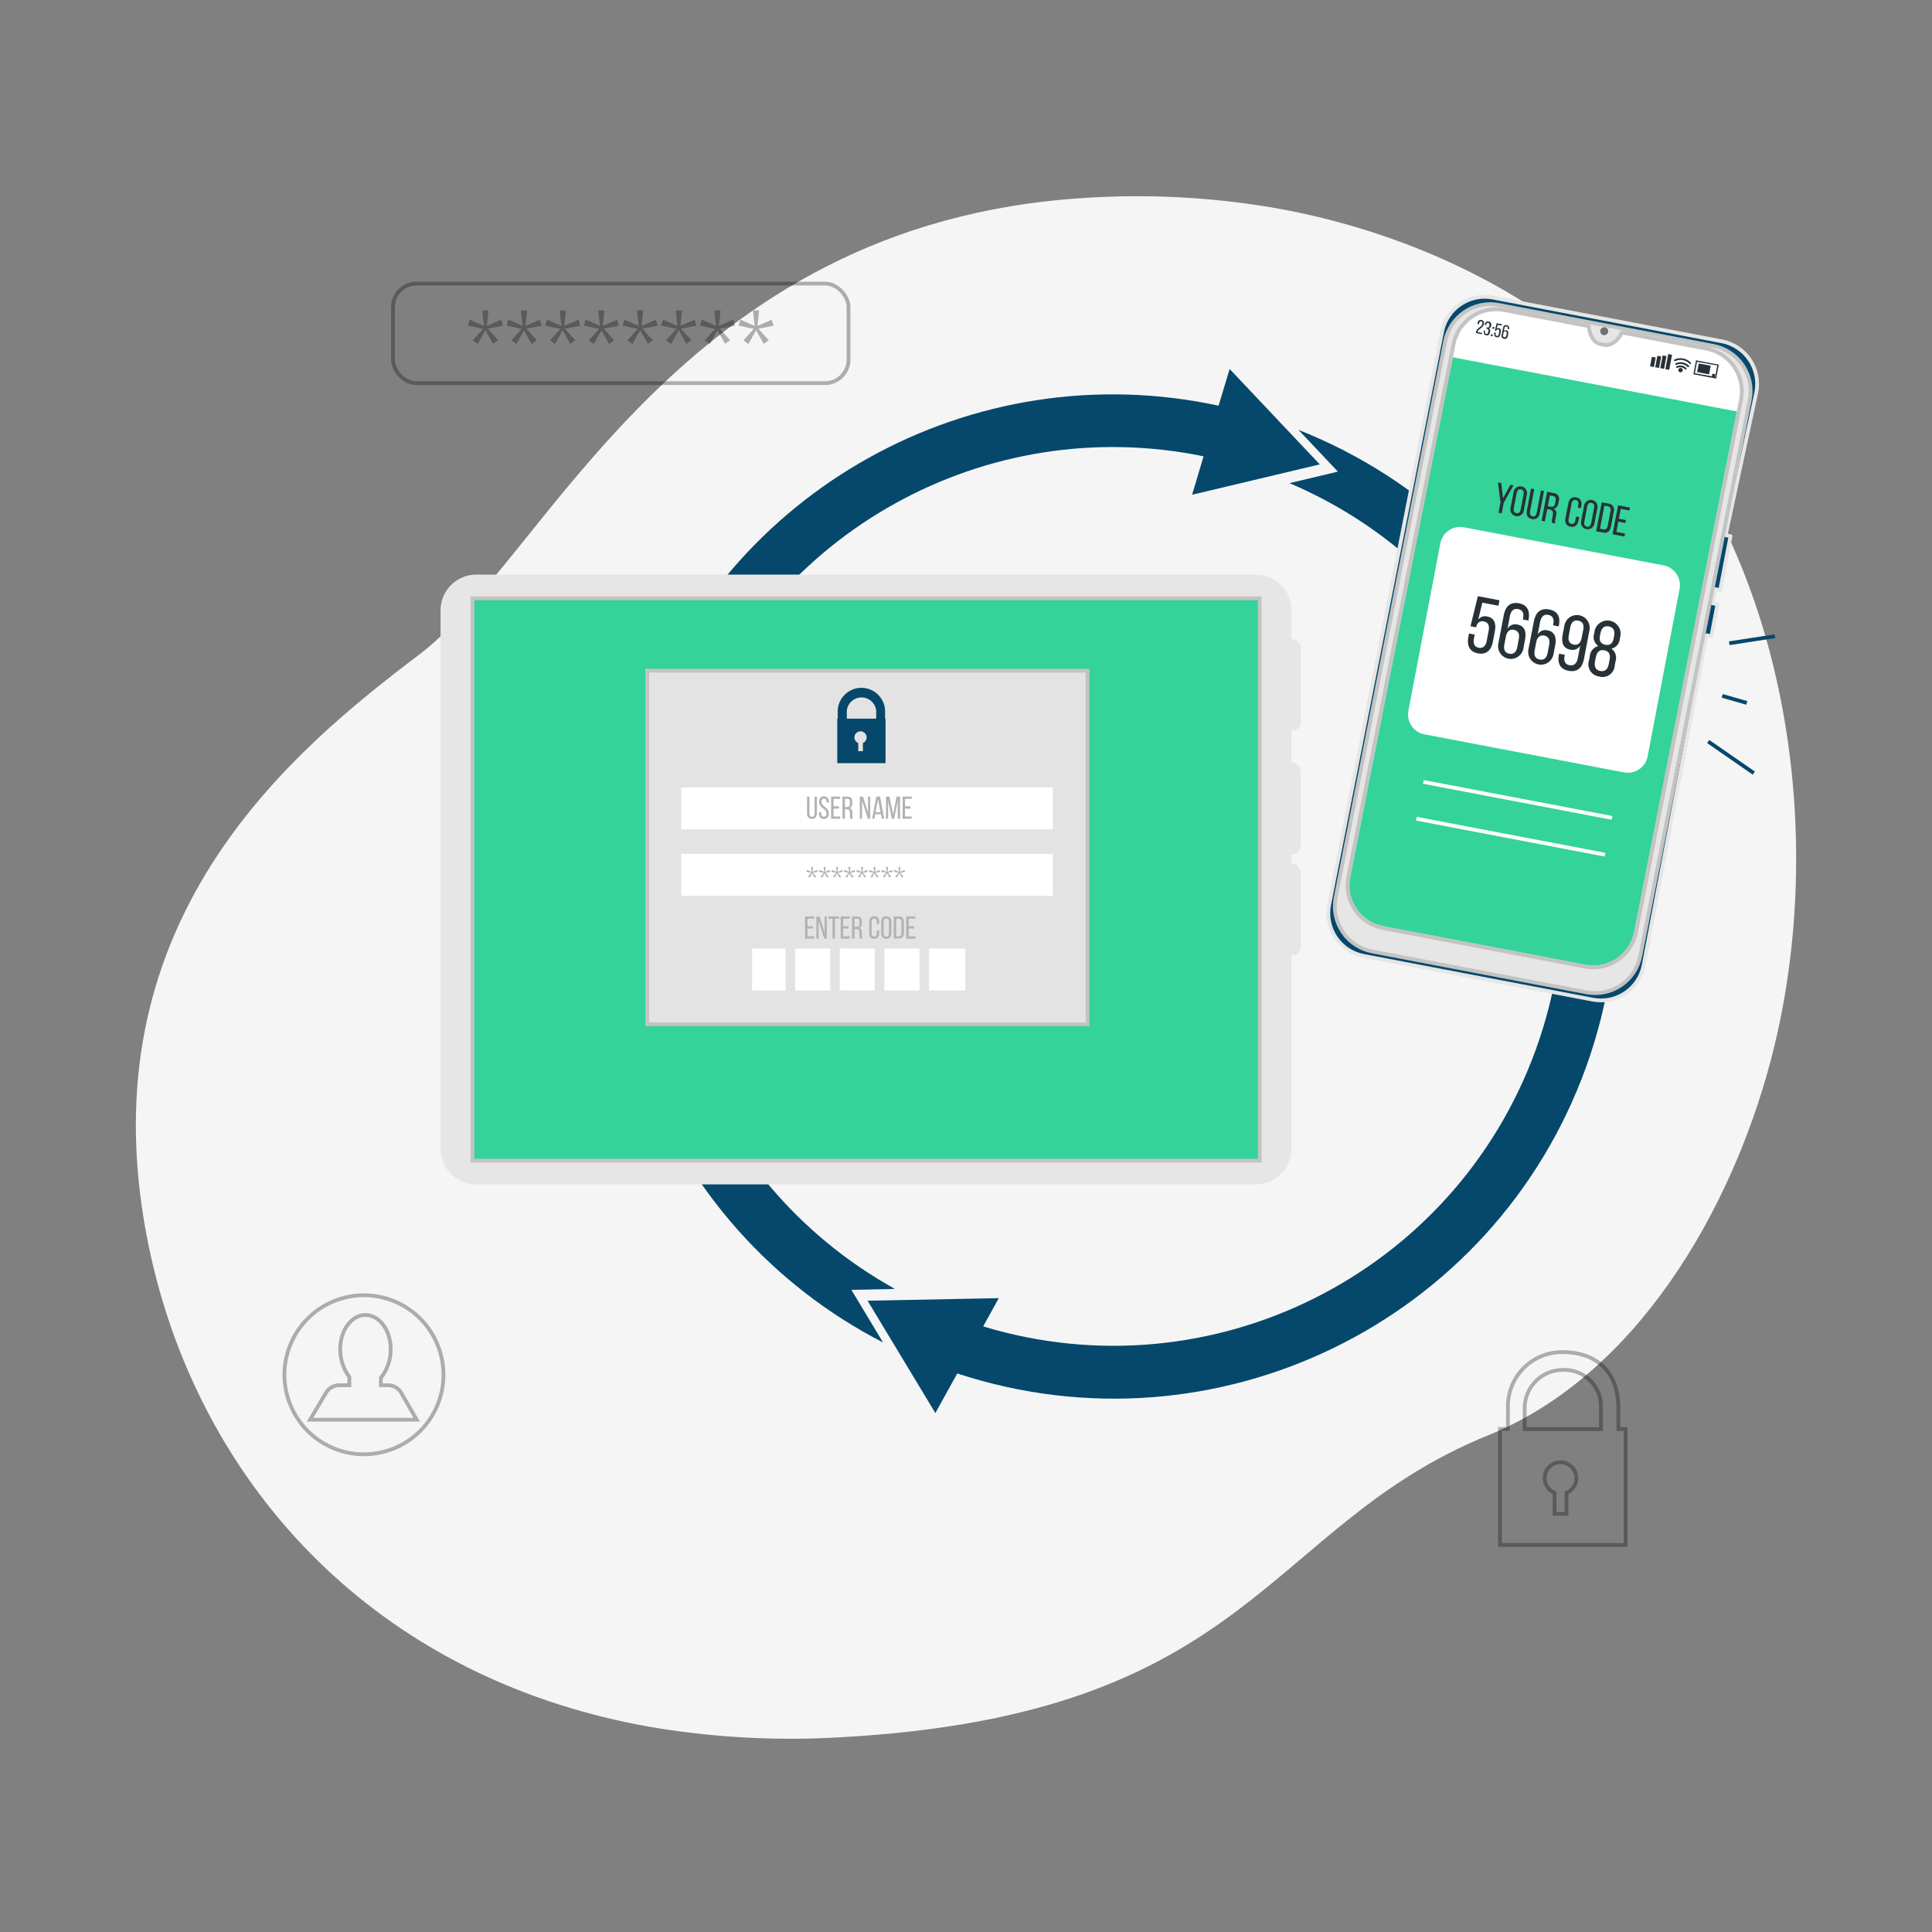<?xml version="1.0" encoding="UTF-8"?>
<svg width="512px" height="512px" viewBox="0 0 512 512" version="1.1" xmlns="http://www.w3.org/2000/svg" xmlns:xlink="http://www.w3.org/1999/xlink">
    <rect x="0" y="0" width="512" height="512" fill="#808080" stroke="none"/>
    <title>dvoufaktor</title>
    <g id="dvoufaktor" stroke="none" stroke-width="1" fill="none" fill-rule="evenodd">
        <g transform="translate(36, 52)">
            <g id="freepik--background-simple--inject-34" transform="translate(0, 0)" fill="#F5F5F5" fill-rule="nonzero">
                <path d="M433.07,229.768 C422.604,268.823 397.745,312.394 358.415,328.353 C298.993,352.478 296.409,402.481 186.417,408.411 C170.362,409.346 154.253,408.535 138.374,405.993 C130.609,404.726 122.933,402.964 115.394,400.715 C48.905,380.889 10.053,327.039 1.564,267.637 C-9.608,189.468 41.593,146.799 75.093,121.479 C108.593,96.159 143.387,7.124 251.462,0.45 C267.965,-0.619 284.536,0.218 300.846,2.947 C338.053,9.282 376.962,27.425 401.418,57.131 C403.253,59.363 405.022,61.648 406.725,63.985 C440.041,109.839 447.346,176.516 433.07,229.768 Z" id="Path_3833"></path>
            </g>
            <g id="freepik--Graphics--inject-34" opacity="0.3" transform="translate(32.922, 23.151)">
                <path d="M359.96,303.548 L359.96,297.997 C359.96,287.051 352.676,283.171 345.274,283.171 C341.344,283.101 337.558,284.649 334.803,287.453 C332.048,290.256 330.566,294.069 330.704,297.997 L330.704,303.548 L328.586,303.548 L328.586,334.271 L361.879,334.271 L361.879,303.548 L359.96,303.548 Z M346.214,320.458 L346.214,326.028 L343.061,326.028 L343.061,320.458 C341.198,319.703 340.131,317.735 340.515,315.762 C340.899,313.789 342.628,312.365 344.637,312.365 C346.647,312.365 348.375,313.789 348.76,315.762 C349.144,317.735 348.077,319.703 346.214,320.458 L346.214,320.458 Z M355.349,303.578 L335.131,303.578 L335.131,298.026 C335.12,292.439 339.638,287.9 345.225,287.883 C347.944,287.761 350.589,288.787 352.514,290.711 C354.44,292.634 355.468,295.278 355.349,297.997 L355.349,303.578 Z" id="Path_3835" stroke="#000000"></path>
                <rect id="Rectangle_1514" stroke="#000000" x="35.222" y="0" width="120.722" height="26.386" rx="6.229"></rect>
                <g id="Group_1969" transform="translate(55.061, 7.106)" fill="#000000" fill-rule="nonzero">
                    <polygon id="Path_3836" points="5.265 4.859 8.019 7.894 6.697 8.872 4.64 5.259 2.614 8.921 1.292 7.942 4.024 4.907 0 4.026 0.489 2.44 4.278 4.105 3.808 0.002 5.473 0.002 5.032 4.105 8.821 2.47 9.311 4.056"></polygon>
                    <polygon id="Path_3837" points="15.516 4.859 18.27 7.894 16.908 8.921 14.862 5.308 12.864 8.921 11.543 7.942 14.264 4.907 10.24 4.026 10.74 2.44 14.529 4.105 14.059 0.002 15.724 0.002 15.283 4.105 19.072 2.47 19.561 4.056"></polygon>
                    <polygon id="Path_3838" points="25.718 4.859 28.472 7.894 27.15 8.872 25.104 5.259 23.115 8.919 21.804 7.94 24.526 4.905 20.502 4.024 21.002 2.438 24.791 4.102 24.321 0 25.985 0 25.545 4.102 29.334 2.467 29.823 4.054"></polygon>
                    <polygon id="Path_3839" points="36.01 4.859 38.763 7.894 37.471 8.921 35.414 5.308 33.368 8.921 32.047 7.942 34.768 4.907 30.744 4.026 31.234 2.44 35.023 4.105 34.533 0.002 36.187 0.002 35.747 4.105 39.536 2.47 40.036 4.056"></polygon>
                    <polygon id="Path_3840" points="46.288 4.859 49.041 7.894 47.72 8.872 45.663 5.259 43.626 8.921 42.294 7.942 45.026 4.907 41.002 4.026 41.491 2.44 45.28 4.105 44.805 0.002 46.47 0.002 46.03 4.105 49.819 2.47 50.312 4.047"></polygon>
                    <polygon id="Path_3841" points="56.511 4.859 59.265 7.894 57.933 8.872 55.887 5.259 53.86 8.919 52.538 7.94 55.26 4.905 51.236 4.024 51.735 2.438 55.524 4.102 55.101 0 56.766 0 56.325 4.102 60.114 2.467 60.603 4.054"></polygon>
                    <polygon id="Path_3842" points="66.752 4.859 69.505 7.894 68.183 8.872 66.137 5.259 64.111 8.921 62.789 7.942 65.511 4.907 61.486 4.026 61.986 2.44 65.775 4.105 65.305 0.002 66.97 0.002 66.529 4.105 70.318 2.47 70.808 4.056"></polygon>
                    <polygon id="Path_3843" points="77.003 4.859 79.756 7.894 78.434 8.872 76.378 5.259 74.362 8.921 73.04 7.942 75.761 4.907 71.735 4.026 72.224 2.44 76.014 4.105 75.548 0.002 77.202 0.002 76.761 4.105 80.54 2.47 81.039 4.056"></polygon>
                </g>
                <path d="M37.596,294.337 C36.983,292.994 35.698,292.082 34.228,291.948 L32.011,291.948 L32.011,289.989 C33.726,287.826 34.649,285.141 34.624,282.381 C34.624,277.387 31.619,273.335 27.908,273.335 C24.198,273.335 21.241,277.389 21.241,282.381 C21.221,285.043 22.07,287.638 23.66,289.773 L23.66,291.946 L20.716,291.946 C19.229,292.063 17.917,292.962 17.27,294.305 L13.246,301.083 L41.512,301.083 L37.596,294.337 Z" id="Path_3844" stroke="#000000"></path>
                <circle id="Ellipse_80" stroke="#000000" transform="translate(27.529, 289.18) rotate(-67.5) translate(-27.529, -289.18)" cx="27.529" cy="289.18" r="21.069"></circle>
            </g>
            <g id="freepik--Arrows--inject-34" transform="translate(125.905, 45.787)" fill="#05486B" fill-rule="nonzero">
                <g id="Group_1970">
                    <path d="M75.258,243.792 C23.863,215.256 0.996,153.474 21.429,98.354 C41.862,43.234 99.475,11.285 157.051,23.145 L154.016,33.328 L187.853,25.28 L163.964,0 L161.027,9.721 C95.82,-4.319 30.298,32.108 7.809,94.904 C-14.68,157.7 12.82,227.441 72.115,257.989 L63.724,244.038 L75.258,243.792 Z" id="Path_3845"></path>
                    <path d="M182.206,16.143 L192.652,27.199 L179.826,30.251 C238.012,55.035 266.666,120.989 245.073,180.433 C223.48,239.878 159.177,272.066 98.649,253.727 L102.781,246.238 L68.012,246.914 L85.979,276.688 L91.776,266.191 C160.112,288.655 233.925,252.719 258.391,185.074 C282.856,117.428 249.108,42.589 182.213,16.143 L182.206,16.143 Z" id="Path_3846"></path>
                </g>
            </g>
            <g id="freepik--device-2--inject-34" transform="translate(316.02, 26.652)">
                <path d="M100.219,13.737 L77.798,9.458 L77.798,9.537 C76.682,11.799 74.86,13.053 73.166,12.729 L72.187,12.542 C70.493,12.229 69.25,10.378 69.055,7.861 L69.055,7.783 L46.634,3.505 C43.636,2.929 40.532,3.569 38.006,5.285 C35.481,7.001 33.742,9.651 33.173,12.65 L4.074,160.208 C3.393,163.793 5.747,167.251 9.331,167.933 L72.59,180.005 C74.31,180.334 76.091,179.966 77.54,178.982 C78.989,177.997 79.987,176.477 80.314,174.757 L109.394,27.218 C109.972,24.212 109.33,21.1 107.608,18.569 C105.886,16.039 103.227,14.299 100.219,13.735 L100.219,13.737 Z" id="Path_3847" fill="#34D399" fill-rule="nonzero"></path>
                <path d="M108.767,30.483 L109.402,27.194 C109.975,24.192 109.329,21.085 107.608,18.56 C105.886,16.034 103.231,14.297 100.227,13.732 L77.806,9.454 L77.806,9.533 C76.69,11.795 74.869,13.048 73.174,12.724 L72.196,12.538 C70.502,12.224 69.258,10.373 69.063,7.857 L69.063,7.779 L46.643,3.501 C43.644,2.924 40.54,3.565 38.015,5.281 C35.489,6.996 33.75,9.646 33.181,12.646 L32.546,15.946 L108.767,30.483 Z" id="Path_3848" fill="#FFFFFF" fill-rule="nonzero"></path>
                <path d="M103.851,77.733 L106.583,63.439 L105.291,63.193 L113.439,25.254 C114.621,19.011 110.526,12.988 104.285,11.792 L43.589,0.205 C37.344,-0.983 31.318,3.114 30.127,9.359 L0.207,161.206 C-0.37,164.204 0.271,167.309 1.987,169.834 C3.702,172.359 6.352,174.099 9.352,174.668 L70.055,186.259 C73.061,186.848 76.178,186.213 78.716,184.497 C81.254,182.781 83.003,180.123 83.576,177.114 L100.221,89.702 L101.513,89.956 L103.129,81.484 L101.837,81.238 L102.551,77.487 L103.851,77.733 Z M81.538,168.358 C80.338,174.601 74.31,178.693 68.066,177.504 L14.441,167.272 C8.2,166.077 4.107,160.052 5.296,153.81 L33.168,12.644 C33.737,9.644 35.476,6.994 38.002,5.278 C40.527,3.563 43.632,2.922 46.63,3.498 L69.051,7.777 L69.051,7.855 C69.263,10.371 70.491,12.222 72.183,12.536 L73.162,12.722 C74.856,13.046 76.678,11.744 77.794,9.53 L77.794,9.452 L100.225,13.73 C103.233,14.295 105.892,16.035 107.614,18.565 C109.336,21.096 109.979,24.208 109.4,27.213 L81.538,168.358 Z" id="Path_3849" stroke="#E6E6E6" fill="#05486B" fill-rule="nonzero" stroke-linecap="round" stroke-linejoin="round"></path>
                <path d="M102.01,13.008 L45.224,2.168 C38.608,0.909 32.224,5.248 30.959,11.862 L1.943,159.226 C1.335,162.403 2.016,165.691 3.834,168.367 C5.652,171.043 8.459,172.886 11.637,173.49 L68.424,184.319 C71.601,184.927 74.89,184.247 77.565,182.429 C80.241,180.61 82.084,177.803 82.688,174.625 L111.704,27.262 C112.309,24.086 111.627,20.8 109.81,18.127 C107.992,15.454 105.186,13.613 102.01,13.008 L102.01,13.008 Z M81.538,168.36 C80.338,174.603 74.31,178.695 68.066,177.506 L14.435,167.272 C8.194,166.077 4.101,160.052 5.29,153.81 L33.154,12.646 C33.723,9.646 35.462,6.996 37.987,5.281 C40.513,3.565 43.617,2.924 46.615,3.501 L69.036,7.779 L69.036,7.857 C69.248,10.373 70.476,12.224 72.168,12.538 L73.147,12.724 C74.841,13.048 76.663,11.746 77.779,9.533 L77.779,9.454 L100.212,13.732 C103.22,14.297 105.88,16.037 107.602,18.567 C109.323,21.098 109.966,24.21 109.387,27.215 L81.538,168.36 Z" id="Path_3850" stroke="#C3C3C3" fill="#E6E6E6" fill-rule="nonzero" stroke-linecap="round" stroke-linejoin="round"></path>
                <path d="M74.157,9.317 C74.248,8.821 73.976,8.331 73.509,8.143 C73.041,7.956 72.506,8.124 72.23,8.545 C71.954,8.967 72.012,9.524 72.37,9.879 C72.727,10.233 73.285,10.287 73.704,10.007 C73.941,9.846 74.104,9.598 74.157,9.317 L74.157,9.317 Z" id="Path_3851" fill="#707070" fill-rule="nonzero"></path>
                <path d="M41.21,7.241 C40.998,8.319 39.728,8.474 39.565,9.287 L39.565,9.346 L40.729,9.571 L40.662,9.933 L39.094,9.59 L39.154,9.287 C39.365,8.141 40.621,8.141 40.808,7.143 C40.876,6.781 40.808,6.557 40.505,6.508 C40.202,6.459 40.045,6.635 39.986,6.949 L39.927,7.262 L39.554,7.194 L39.554,6.9 C39.662,6.362 39.978,6.053 40.532,6.146 C40.787,6.164 41.018,6.303 41.152,6.521 C41.286,6.738 41.307,7.007 41.208,7.243 L41.21,7.241 Z" id="Path_3852" fill="#263238" fill-rule="nonzero"></path>
                <path d="M43.157,7.631 L43.157,7.72 C43.125,8.038 42.891,8.299 42.578,8.366 C42.849,8.543 42.969,8.878 42.873,9.187 L42.824,9.461 C42.716,10.009 42.401,10.308 41.846,10.215 C41.291,10.121 41.111,9.706 41.21,9.156 L41.21,8.91 L41.583,8.978 L41.524,9.251 C41.464,9.575 41.524,9.789 41.848,9.838 C42.172,9.886 42.299,9.73 42.367,9.367 L42.426,9.094 C42.485,8.751 42.426,8.556 42.074,8.486 L41.863,8.486 L41.93,8.135 L42.165,8.135 C42.29,8.157 42.418,8.125 42.518,8.047 C42.617,7.968 42.678,7.85 42.684,7.724 L42.684,7.556 C42.752,7.194 42.684,6.978 42.371,6.921 C42.057,6.864 41.911,7.038 41.852,7.362 L41.852,7.537 L41.479,7.47 L41.479,7.302 C41.486,7.064 41.601,6.841 41.791,6.697 C41.981,6.553 42.226,6.502 42.458,6.559 C42.707,6.579 42.933,6.714 43.07,6.923 C43.207,7.133 43.239,7.394 43.157,7.631 L43.157,7.631 Z" id="Path_3853" fill="#263238" fill-rule="nonzero"></path>
                <path d="M44.032,8.022 L43.917,8.522 L43.469,8.444 L43.584,7.955 L44.032,8.022 Z M43.594,9.982 L43.479,10.481 L43.032,10.403 L43.146,9.914 L43.594,9.982 Z" id="Path_3854" fill="#263238" fill-rule="nonzero"></path>
                <path d="M44.629,8.503 C44.766,8.33 44.993,8.253 45.207,8.308 C45.666,8.397 45.804,8.768 45.707,9.287 L45.58,9.982 C45.472,10.53 45.156,10.829 44.601,10.725 C44.046,10.621 43.877,10.225 43.966,9.677 L44.014,9.431 L44.387,9.509 L44.338,9.774 C44.271,10.087 44.338,10.312 44.652,10.361 C44.965,10.409 45.112,10.253 45.171,9.937 L45.298,9.242 C45.366,8.929 45.298,8.704 44.984,8.656 C44.88,8.629 44.77,8.647 44.679,8.704 C44.588,8.761 44.525,8.853 44.504,8.959 L44.504,9.037 L44.131,8.969 L44.601,7.01 L46.012,7.275 L45.944,7.626 L44.895,7.432 L44.629,8.503 Z" id="Path_3855" fill="#263238" fill-rule="nonzero"></path>
                <path d="M47.907,8.514 L47.907,8.611 L47.534,8.543 L47.534,8.455 C47.594,8.13 47.534,7.917 47.202,7.868 C46.869,7.819 46.732,7.976 46.664,8.357 L46.507,9.149 C46.642,8.924 46.91,8.816 47.164,8.884 C47.615,8.973 47.761,9.336 47.664,9.863 L47.556,10.401 C47.548,10.639 47.433,10.861 47.243,11.005 C47.053,11.149 46.809,11.201 46.577,11.144 C46.339,11.111 46.129,10.973 46.004,10.767 C45.879,10.562 45.852,10.312 45.931,10.085 L46.283,8.274 C46.391,7.707 46.706,7.404 47.261,7.51 C47.488,7.541 47.69,7.669 47.814,7.861 C47.938,8.053 47.972,8.29 47.907,8.51 L47.907,8.514 Z M46.425,9.592 L46.317,10.121 C46.257,10.445 46.317,10.659 46.641,10.719 C46.965,10.778 47.1,10.611 47.17,10.295 L47.268,9.757 C47.327,9.444 47.268,9.219 46.944,9.17 C46.619,9.122 46.486,9.276 46.429,9.59 L46.425,9.592 Z" id="Path_3856" fill="#263238" fill-rule="nonzero"></path>
                <polygon id="Rectangle_1515" fill="#263238" fill-rule="nonzero" transform="translate(86.02, 17.257) rotate(10.81) translate(-86.02, -17.257)" points="85.506 15.979 86.533 15.979 86.533 18.536 85.506 18.536"></polygon>
                <polygon id="Rectangle_1516" fill="#263238" fill-rule="nonzero" transform="translate(87.422, 17.247) rotate(10.8) translate(-87.422, -17.247)" points="86.909 15.71 87.936 15.71 87.936 18.785 86.909 18.785"></polygon>
                <polygon id="Rectangle_1517" fill="#263238" fill-rule="nonzero" transform="translate(88.793, 17.313) rotate(10.8) translate(-88.793, -17.313)" points="88.279 15.594 89.306 15.594 89.306 19.032 88.279 19.032"></polygon>
                <polygon id="Rectangle_1518" fill="#263238" fill-rule="nonzero" transform="translate(90.207, 17.267) rotate(10.8) translate(-90.207, -17.267)" points="89.694 15.231 90.721 15.231 90.721 19.304 89.694 19.304"></polygon>
                <path d="M102.779,21.673 L96.747,20.527 L97.442,16.835 L103.482,17.99 L102.779,21.673 Z M97.139,20.254 L102.504,21.232 L103.082,18.208 L97.717,17.229 L97.139,20.254 Z" id="Path_3857" fill="#263238" fill-rule="nonzero"></path>
                <polygon id="Rectangle_1519" fill="#263238" fill-rule="nonzero" transform="translate(99.533, 19.118) rotate(10.8) translate(-99.533, -19.118)" points="97.913 17.953 101.154 17.953 101.154 20.282 97.913 20.282"></polygon>
                <polygon id="Rectangle_1520" fill="#263238" fill-rule="nonzero" transform="translate(102.08, 20.867) rotate(10.95) translate(-102.08, -20.867)" points="101.693 20.427 102.467 20.427 102.467 21.306 101.693 21.306"></polygon>
                <path d="M94.678,19.303 C94.637,19.293 94.6,19.272 94.57,19.243 C94.045,18.672 93.213,18.502 92.505,18.82 C92.435,18.867 92.345,18.871 92.27,18.831 C92.196,18.792 92.149,18.714 92.149,18.63 C92.149,18.545 92.196,18.468 92.27,18.428 C93.147,17.994 94.205,18.185 94.875,18.898 C94.919,18.941 94.944,18.999 94.944,19.06 C94.944,19.121 94.919,19.18 94.875,19.222 C94.826,19.278 94.754,19.307 94.68,19.301 L94.678,19.303 Z" id="Path_3858" fill="#263238" fill-rule="nonzero"></path>
                <path d="M95.324,18.627 C95.289,18.636 95.251,18.636 95.216,18.627 C94.464,17.822 93.285,17.582 92.278,18.03 C92.171,18.087 92.037,18.05 91.974,17.946 C91.911,17.841 91.942,17.706 92.043,17.638 C93.232,17.073 94.649,17.334 95.559,18.284 C95.603,18.326 95.628,18.385 95.628,18.446 C95.628,18.507 95.603,18.566 95.559,18.608 C95.492,18.661 95.399,18.669 95.324,18.627 L95.324,18.627 Z" id="Path_3859" fill="#263238" fill-rule="nonzero"></path>
                <path d="M95.862,17.835 C95.82,17.823 95.78,17.803 95.746,17.776 C94.779,16.721 93.238,16.42 91.946,17.032 C91.834,17.092 91.696,17.052 91.632,16.943 C91.6,16.892 91.59,16.829 91.605,16.77 C91.62,16.711 91.658,16.66 91.711,16.63 C93.179,15.935 94.926,16.259 96.048,17.433 C96.093,17.475 96.118,17.533 96.118,17.595 C96.118,17.656 96.093,17.714 96.048,17.757 C96.004,17.813 95.933,17.842 95.862,17.835 Z" id="Path_3860" fill="#263238" fill-rule="nonzero"></path>
                <path d="M93.924,19.546 C93.898,19.696 93.813,19.829 93.688,19.915 C93.563,20.002 93.408,20.034 93.259,20.006 C93.047,19.978 92.868,19.835 92.793,19.635 C92.719,19.434 92.761,19.209 92.903,19.049 C93.044,18.889 93.263,18.82 93.471,18.871 C93.621,18.899 93.754,18.986 93.839,19.113 C93.924,19.241 93.954,19.397 93.922,19.546 L93.924,19.546 Z" id="Path_3861" fill="#263238" fill-rule="nonzero"></path>
                <path d="M30.221,65.638 L84.082,65.638 C87.031,65.638 89.422,68.029 89.422,70.978 L89.422,116.155 C89.422,119.104 87.031,121.495 84.082,121.495 L30.221,121.495 C27.272,121.495 24.881,119.104 24.881,116.155 L24.881,70.978 C24.881,68.029 27.272,65.638 30.221,65.638 Z" id="Rectangle_1521" fill="#FFFFFF" fill-rule="nonzero" transform="translate(57.151, 93.567) rotate(10.8) translate(-57.151, -93.567)"></path>
                <polygon id="Path_3862" fill="#263238" fill-rule="nonzero" points="45.626 54.423 44.94 49.193 45.832 49.361 46.302 53.355 48.261 49.82 49.074 49.966 46.469 54.626 45.95 57.379 45.103 57.223"></polygon>
                <path d="M49.072,51.896 C49.123,51.203 49.567,50.601 50.213,50.349 C50.86,50.096 51.595,50.237 52.101,50.711 C52.608,51.186 52.798,51.91 52.588,52.572 L51.834,56.488 C51.783,57.18 51.339,57.782 50.693,58.035 C50.046,58.288 49.311,58.147 48.805,57.672 C48.298,57.198 48.108,56.474 48.318,55.812 L49.072,51.896 Z M49.15,56.066 C49.013,56.771 49.239,57.231 49.845,57.35 C50.451,57.468 50.824,57.115 50.972,56.371 L51.745,52.317 C51.872,51.623 51.667,51.153 51.05,51.034 C50.434,50.915 50.072,51.28 49.924,52.012 L49.15,56.066 Z" id="Path_3863" fill="#263238" fill-rule="nonzero"></path>
                <path d="M53.45,56.89 C53.323,57.585 53.509,58.044 54.136,58.174 C54.763,58.303 55.115,57.919 55.242,57.195 L56.358,51.32 L57.161,51.477 L56.044,57.293 C55.82,58.457 55.134,59.133 53.958,58.898 C52.783,58.663 52.391,57.801 52.618,56.636 L53.723,50.82 L54.57,50.977 L53.45,56.89 Z" id="Path_3864" fill="#263238" fill-rule="nonzero"></path>
                <path d="M59.715,52.004 C60.207,52.029 60.659,52.287 60.929,52.699 C61.2,53.112 61.258,53.628 61.085,54.09 L60.969,54.726 C60.801,55.573 60.41,56.037 59.715,56.115 C60.34,56.468 60.618,57.222 60.371,57.896 L60.147,59.091 C60.064,59.412 60.064,59.748 60.147,60.069 L59.285,59.912 C59.206,59.591 59.206,59.255 59.285,58.934 L59.509,57.729 C59.677,56.858 59.323,56.505 58.609,56.367 L58.012,56.259 L57.377,59.529 L56.515,59.372 L57.982,51.697 L59.715,52.004 Z M58.804,55.605 C59.48,55.732 59.931,55.605 60.088,54.757 L60.225,54.022 C60.363,53.336 60.225,52.925 59.539,52.798 L58.707,52.641 L58.169,55.482 L58.804,55.605 Z" id="Path_3865" fill="#263238" fill-rule="nonzero"></path>
                <path d="M67.047,55.327 L66.92,56.013 L66.107,55.857 L66.244,55.122 C66.382,54.435 66.185,53.967 65.558,53.851 C64.931,53.734 64.58,54.097 64.453,54.829 L63.68,58.883 C63.542,59.578 63.747,60.048 64.366,60.167 C64.984,60.285 65.344,59.921 65.471,59.188 L65.666,58.21 L66.48,58.356 L66.293,59.334 C66.069,60.489 65.382,61.156 64.199,60.931 C63.015,60.707 62.623,59.834 62.847,58.669 L63.601,54.753 C63.813,53.599 64.512,52.932 65.687,53.156 C66.174,53.231 66.604,53.514 66.866,53.931 C67.127,54.348 67.194,54.859 67.049,55.329 L67.047,55.327 Z" id="Path_3866" fill="#263238" fill-rule="nonzero"></path>
                <path d="M67.761,55.46 C67.825,54.779 68.271,54.192 68.91,53.947 C69.55,53.702 70.273,53.841 70.777,54.305 C71.281,54.769 71.478,55.479 71.285,56.136 L70.521,60.052 C70.433,60.71 69.99,61.266 69.367,61.497 C68.745,61.727 68.046,61.595 67.551,61.153 C67.056,60.711 66.846,60.032 67.005,59.387 L67.761,55.46 Z M67.839,59.641 C67.712,60.336 67.928,60.796 68.545,60.912 C69.161,61.029 69.523,60.688 69.661,59.934 L70.434,55.88 C70.571,55.185 70.366,54.715 69.739,54.596 C69.112,54.478 68.761,54.842 68.612,55.575 L67.839,59.641 Z" id="Path_3867" fill="#263238" fill-rule="nonzero"></path>
                <path d="M74.244,54.785 C74.754,54.84 75.21,55.128 75.479,55.564 C75.749,56 75.803,56.536 75.625,57.017 L74.89,60.933 C74.665,62.098 73.979,62.725 72.785,62.49 L70.982,62.147 L72.45,54.48 L74.244,54.785 Z M72.922,61.639 C73.539,61.755 73.901,61.427 74.039,60.717 L74.793,56.801 C74.92,56.096 74.704,55.655 74.079,55.53 L73.158,55.355 L71.993,61.473 L72.922,61.639 Z" id="Path_3868" fill="#263238" fill-rule="nonzero"></path>
                <polygon id="Path_3869" fill="#263238" fill-rule="nonzero" points="78.874 59.182 78.728 59.946 76.847 59.584 76.328 62.316 78.628 62.757 78.482 63.53 75.328 62.933 76.788 55.257 79.95 55.865 79.793 56.638 77.493 56.198 76.993 58.822"></polygon>
                <path d="M39.732,85.499 C40.311,84.807 41.233,84.503 42.11,84.716 C43.97,85.067 44.538,86.597 44.137,88.632 L43.599,91.462 C43.176,93.675 41.846,94.918 39.634,94.497 C37.423,94.075 36.697,92.432 37.093,90.218 L37.279,89.24 L38.787,89.524 L38.575,90.602 C38.33,91.904 38.713,92.796 39.867,93.01 C41.022,93.224 41.719,92.55 41.962,91.248 L42.5,88.437 C42.754,87.135 42.362,86.245 41.208,86.029 C40.784,85.915 40.331,85.983 39.959,86.217 C39.587,86.451 39.33,86.83 39.249,87.262 L39.181,87.594 L37.673,87.31 L39.632,79.34 L45.351,80.427 L45.078,81.876 L40.818,81.062 L39.732,85.499 Z" id="Path_3870" fill="#263238" fill-rule="nonzero"></path>
                <path d="M53.067,85.538 L53.067,85.811 L51.559,85.516 L51.626,85.144 C51.881,83.841 51.489,82.979 50.305,82.755 C49.121,82.53 48.346,83.206 48.102,84.714 L47.486,87.965 C48.016,87.046 49.094,86.594 50.12,86.859 C51.98,87.211 52.548,88.71 52.147,90.775 L51.736,92.967 C51.592,94.231 50.752,95.307 49.562,95.755 C48.372,96.202 47.031,95.945 46.09,95.09 C45.149,94.234 44.766,92.924 45.099,91.697 L46.509,84.313 C46.933,82.022 48.252,80.789 50.533,81.23 C52.815,81.67 53.477,83.326 53.067,85.538 Z M47.056,90.013 L46.645,92.177 C46.391,93.48 46.783,94.369 47.956,94.596 C49.129,94.823 49.826,94.137 50.074,92.834 L50.485,90.661 C50.739,89.358 50.328,88.469 49.174,88.253 C48.019,88.037 47.348,88.71 47.054,90.013 L47.056,90.013 Z" id="Path_3871" fill="#263238" fill-rule="nonzero"></path>
                <path d="M61.115,87.075 L61.066,87.348 L59.548,87.054 L59.626,86.681 C59.872,85.379 59.48,84.517 58.304,84.292 C57.129,84.068 56.398,84.743 56.102,86.251 L55.466,89.492 C56.003,88.581 57.076,88.134 58.101,88.395 C59.961,88.746 60.539,90.246 60.138,92.311 L59.715,94.494 C59.57,95.758 58.731,96.834 57.54,97.282 C56.35,97.729 55.009,97.472 54.068,96.617 C53.127,95.761 52.745,94.451 53.077,93.224 L54.488,85.948 C54.928,83.657 56.231,82.424 58.531,82.865 C60.831,83.305 61.536,84.862 61.115,87.075 Z M55.093,91.54 L54.683,93.713 C54.437,95.015 54.82,95.907 56.004,96.132 C57.188,96.356 57.864,95.672 58.122,94.369 L58.533,92.196 C58.779,90.894 58.376,90.002 57.211,89.778 C56.047,89.553 55.348,90.237 55.093,91.54 Z" id="Path_3872" fill="#263238" fill-rule="nonzero"></path>
                <path d="M69.152,88.632 L67.742,96.015 C67.301,98.307 65.999,99.558 63.68,99.118 C61.36,98.677 60.683,97.061 61.104,94.859 L61.164,94.586 L62.671,94.869 L62.593,95.251 C62.347,96.553 62.76,97.424 63.915,97.64 C65.069,97.856 65.874,97.199 66.136,95.681 L66.753,92.44 C66.218,93.347 65.146,93.787 64.129,93.518 C62.269,93.166 61.691,91.688 62.091,89.602 L62.515,87.389 C62.643,86.116 63.477,85.023 64.671,84.565 C65.866,84.106 67.217,84.359 68.164,85.219 C69.111,86.079 69.494,87.399 69.152,88.632 L69.152,88.632 Z M64.12,87.584 L63.709,89.757 C63.464,91.059 63.866,91.951 65.031,92.175 C66.196,92.4 66.89,91.716 67.136,90.413 L67.56,88.24 C67.814,86.919 67.422,86.046 66.238,85.821 C65.054,85.597 64.379,86.262 64.12,87.584 Z" id="Path_3873" fill="#263238" fill-rule="nonzero"></path>
                <path d="M77.347,90.129 L77.258,90.589 C77.194,91.873 76.288,92.959 75.036,93.251 C76.093,94.017 76.529,95.381 76.114,96.619 L75.902,97.697 C75.854,98.678 75.359,99.584 74.56,100.156 C73.761,100.728 72.745,100.904 71.8,100.634 C70.824,100.523 69.95,99.977 69.422,99.148 C68.894,98.319 68.767,97.297 69.078,96.365 L69.29,95.287 C69.366,93.978 70.281,92.869 71.552,92.546 C70.483,91.825 70.03,90.477 70.447,89.257 L70.525,88.797 C70.701,87.519 71.569,86.442 72.782,86 C73.995,85.558 75.352,85.823 76.31,86.689 C77.267,87.554 77.667,88.878 77.349,90.129 L77.347,90.129 Z M72.109,89.151 L71.982,89.846 C71.709,91.256 72.276,92.01 73.412,92.224 C74.547,92.438 75.371,91.951 75.614,90.53 L75.741,89.865 C76.025,88.382 75.477,87.564 74.331,87.348 C73.185,87.132 72.393,87.673 72.109,89.17 L72.109,89.151 Z M70.915,95.407 L70.679,96.631 C70.396,98.114 70.925,98.961 72.079,99.173 C73.234,99.385 74.039,98.821 74.322,97.333 L74.557,96.108 C74.822,94.708 74.333,93.906 73.138,93.681 C71.944,93.457 71.19,94.043 70.917,95.443 L70.915,95.407 Z" id="Path_3874" fill="#263238" fill-rule="nonzero"></path>
                <line x1="25.192" y1="128.56" x2="75.184" y2="138.097" id="Line_377" stroke="#FFFFFF"></line>
                <line x1="23.333" y1="138.311" x2="73.314" y2="147.848" id="Line_378" stroke="#FFFFFF"></line>
                <line x1="106.251" y1="91.813" x2="118.342" y2="89.954" id="Line_379" stroke="#05486B"></line>
                <line x1="104.391" y1="105.766" x2="110.902" y2="107.626" id="Line_380" stroke="#05486B"></line>
                <line x1="100.67" y1="117.858" x2="112.761" y2="126.228" id="Line_381" stroke="#05486B"></line>
            </g>
            <g id="freepik--device-1--inject-34" transform="translate(80.754, 100.274)" fill-rule="nonzero">
                <path d="M225.601,41.415 C226.91,41.415 227.971,40.354 227.971,39.045 L227.971,19.464 C227.971,18.155 226.91,17.094 225.601,17.094 L225.503,17.094 L225.503,9.438 C225.5,6.93 224.501,4.527 222.725,2.757 C220.95,0.987 218.543,-0.005 216.036,4.3967007e-15 L9.448,4.3967007e-15 C6.942,4.3967007e-15 4.539,0.995 2.767,2.767 C0.995,4.539 0,6.942 0,9.448 L0,152.169 C0.006,157.383 4.234,161.607 9.448,161.607 L216.036,161.607 C221.25,161.607 225.478,157.383 225.484,152.169 L225.484,100.963 L225.582,100.963 C226.891,100.963 227.952,99.902 227.952,98.593 L227.952,79.01 C227.952,77.702 226.891,76.64 225.582,76.64 L225.484,76.64 L225.484,74.162 L225.582,74.162 C226.891,74.162 227.952,73.101 227.952,71.792 L227.952,52.21 C227.952,50.901 226.891,49.84 225.582,49.84 L225.484,49.84 L225.484,41.41 L225.601,41.415 Z" id="Path_3875" fill="#E6E6E6"></path>
                <rect id="Rectangle_1522" stroke="#C3C3C3" fill="#34D399" x="8.449" y="6.295" width="208.634" height="149.017"></rect>
                <rect id="Rectangle_1523" stroke="#C3C3C3" fill="#E3E3E3" x="54.77" y="25.456" width="116.678" height="93.709"></rect>
                <polygon id="Path_3876" fill="#B2B2B2" points="98.674 93.199 98.674 93.785 97.244 93.785 97.244 95.872 98.995 95.872 98.995 96.458 96.587 96.458 96.587 90.585 98.995 90.585 98.995 91.172 97.244 91.172 97.244 93.18"></polygon>
                <polygon id="Path_3877" fill="#B2B2B2" points="100.179 96.46 99.593 96.46 99.593 90.585 100.415 90.585 101.776 94.821 101.776 90.585 102.355 90.585 102.355 96.46 101.679 96.46 100.182 91.722"></polygon>
                <polygon id="Path_3878" fill="#B2B2B2" points="103.871 96.45 103.871 91.182 102.785 91.182 102.785 90.596 105.595 90.596 105.595 91.182 104.517 91.182 104.517 96.45"></polygon>
                <polygon id="Path_3879" fill="#B2B2B2" points="108.122 93.199 108.122 93.785 106.692 93.785 106.692 95.872 108.444 95.872 108.444 96.458 106.036 96.458 106.036 90.585 108.444 90.585 108.444 91.172 106.692 91.172 106.692 93.18"></polygon>
                <path d="M110.354,90.604 C111.275,90.604 111.665,91.064 111.665,91.936 L111.665,92.417 C111.665,93.063 111.441,93.466 110.93,93.622 C111.468,93.79 111.674,94.22 111.674,94.846 L111.674,95.757 C111.649,95.998 111.689,96.242 111.79,96.462 L111.125,96.462 C111.032,96.24 110.994,95.998 111.017,95.757 L111.017,94.836 C111.017,94.171 110.704,93.965 110.17,93.965 L109.71,93.965 L109.71,96.462 L109.054,96.462 L109.054,90.585 L110.354,90.604 Z M110.187,93.358 C110.706,93.358 111.019,93.19 111.019,92.555 L111.019,91.987 C111.019,91.468 110.824,91.185 110.344,91.185 L109.708,91.185 L109.708,93.358 L110.187,93.358 Z" id="Path_3880" fill="#B2B2B2"></path>
                <path d="M116.238,92.015 L116.238,92.544 L115.602,92.544 L115.602,91.985 C115.602,91.456 115.391,91.138 114.916,91.138 C114.442,91.138 114.23,91.462 114.23,91.985 L114.23,95.079 C114.23,95.609 114.442,95.927 114.916,95.927 C115.391,95.927 115.602,95.603 115.602,95.079 L115.602,94.315 L116.238,94.315 L116.238,95.05 C116.238,95.931 115.814,96.518 114.906,96.518 C113.997,96.518 113.595,95.931 113.595,95.05 L113.595,92.015 C113.595,91.123 114.018,90.547 114.906,90.547 C115.793,90.547 116.238,91.125 116.238,92.015 Z" id="Path_3881" fill="#B2B2B2"></path>
                <path d="M116.776,92.015 C116.776,91.123 117.216,90.547 118.116,90.547 C118.503,90.522 118.88,90.674 119.142,90.959 C119.404,91.243 119.524,91.632 119.468,92.015 L119.468,95.05 C119.525,95.433 119.408,95.821 119.148,96.108 C118.889,96.396 118.514,96.551 118.127,96.532 C117.227,96.532 116.786,95.946 116.786,95.065 L116.776,92.015 Z M117.422,95.079 C117.422,95.617 117.646,95.927 118.116,95.927 C118.587,95.927 118.811,95.613 118.811,95.079 L118.811,91.985 C118.811,91.456 118.599,91.138 118.116,91.138 C117.634,91.138 117.422,91.462 117.422,91.985 L117.422,95.079 Z" id="Path_3882" fill="#B2B2B2"></path>
                <path d="M121.454,90.604 C122.365,90.604 122.787,91.153 122.787,92.053 L122.787,94.99 C122.787,95.891 122.363,96.439 121.454,96.439 L120.084,96.439 L120.084,90.566 L121.454,90.604 Z M121.454,95.872 C121.925,95.872 122.149,95.577 122.149,95.039 L122.149,92.023 C122.149,91.485 121.925,91.191 121.444,91.191 L120.749,91.191 L120.749,95.872 L121.454,95.872 Z" id="Path_3883" fill="#B2B2B2"></path>
                <polygon id="Path_3884" fill="#B2B2B2" points="125.481 93.199 125.481 93.785 124.051 93.785 124.051 95.872 125.813 95.872 125.813 96.458 123.394 96.458 123.394 90.585 125.813 90.585 125.813 91.172 124.051 91.172 124.051 93.18"></polygon>
                <rect id="Rectangle_1524" fill="#FFFFFF" x="63.778" y="56.406" width="98.458" height="11.113"></rect>
                <rect id="Rectangle_1525" fill="#FFFFFF" x="63.778" y="74.029" width="98.458" height="11.113"></rect>
                <rect id="Rectangle_1526" fill="#FFFFFF" x="117.627" y="99.093" width="9.291" height="11.113"></rect>
                <rect id="Rectangle_1527" fill="#FFFFFF" x="105.79" y="99.093" width="9.291" height="11.113"></rect>
                <rect id="Rectangle_1528" fill="#FFFFFF" x="93.963" y="99.093" width="9.291" height="11.113"></rect>
                <rect id="Rectangle_1529" fill="#FFFFFF" x="82.556" y="99.093" width="8.87" height="11.113"></rect>
                <rect id="Rectangle_1530" fill="#FFFFFF" x="129.456" y="99.093" width="9.635" height="11.113"></rect>
                <path d="M117.805,38.17 L117.805,36.035 C117.667,32.666 114.896,30.007 111.524,30.007 C108.153,30.007 105.382,32.666 105.243,36.035 L105.243,38.17 L105.127,38.17 L105.127,49.978 L117.924,49.978 L117.924,38.17 L117.805,38.17 Z M111.93,44.661 L111.93,46.796 L110.687,46.796 L110.687,44.642 C109.97,44.352 109.559,43.595 109.707,42.836 C109.855,42.076 110.52,41.529 111.293,41.529 C112.067,41.529 112.732,42.076 112.88,42.836 C113.028,43.595 112.617,44.352 111.9,44.642 L111.93,44.661 Z M115.446,38.17 L107.662,38.17 L107.662,36.035 C107.884,34.053 109.56,32.555 111.554,32.555 C113.548,32.555 115.224,34.053 115.446,36.035 L115.446,38.17 Z" id="Path_3885" fill="#05486B"></path>
                <path d="M97.761,63.316 C97.761,63.846 97.973,64.164 98.447,64.164 C98.921,64.164 99.123,63.85 99.123,63.316 L99.123,58.833 L99.739,58.833 L99.739,63.249 C99.739,64.14 99.328,64.731 98.417,64.731 C97.507,64.731 97.115,64.134 97.115,63.249 L97.115,58.801 L97.761,58.801 L97.761,63.316 Z" id="Path_3886" fill="#B2B2B2"></path>
                <path d="M102.922,60.243 L102.922,60.4 L102.287,60.4 L102.287,60.195 C102.287,59.676 102.092,59.362 101.622,59.362 C101.152,59.362 100.957,59.676 100.957,60.195 C100.957,61.506 102.916,61.635 102.916,63.278 C102.916,64.17 102.492,64.746 101.584,64.746 C100.675,64.746 100.273,64.168 100.273,63.278 L100.273,62.948 L100.889,62.948 L100.889,63.321 C100.889,63.84 101.101,64.153 101.575,64.153 C102.05,64.153 102.261,63.84 102.261,63.321 C102.261,62.01 100.302,61.88 100.302,60.237 C100.302,59.326 100.713,58.769 101.594,58.769 C102.475,58.769 102.922,59.335 102.922,60.243 Z" id="Path_3887" fill="#B2B2B2"></path>
                <polygon id="Path_3888" fill="#B2B2B2" points="105.584 61.429 105.584 62.016 104.144 62.016 104.144 64.102 105.906 64.102 105.906 64.699 103.498 64.699 103.498 58.824 105.913 58.824 105.913 59.421 104.151 59.421 104.151 61.381"></polygon>
                <path d="M107.817,58.835 C108.738,58.835 109.119,59.305 109.119,60.175 L109.119,60.656 C109.119,61.302 108.895,61.705 108.395,61.861 C108.933,62.018 109.13,62.459 109.13,63.086 L109.13,63.996 C109.112,64.237 109.152,64.479 109.246,64.702 L108.59,64.702 C108.493,64.477 108.453,64.232 108.473,63.988 L108.473,63.066 C108.473,62.401 108.17,62.196 107.626,62.196 L107.167,62.196 L107.167,64.702 L106.51,64.702 L106.51,58.824 L107.817,58.835 Z M107.649,61.588 C108.168,61.588 108.471,61.421 108.471,60.785 L108.471,60.226 C108.471,59.697 108.285,59.424 107.796,59.424 L107.16,59.424 L107.16,61.588 L107.649,61.588 Z" id="Path_3889" fill="#B2B2B2"></path>
                <polygon id="Path_3890" fill="#B2B2B2" points="111.691 64.699 111.104 64.699 111.104 58.824 111.936 58.824 113.287 63.06 113.287 58.824 113.866 58.824 113.866 64.699 113.23 64.699 111.733 59.962"></polygon>
                <path d="M115.189,63.513 L114.965,64.697 L114.357,64.697 L115.484,58.822 L116.462,58.822 L117.578,64.697 L116.932,64.697 L116.697,63.513 L115.189,63.513 Z M115.278,62.954 L116.581,62.954 L115.924,59.566 L115.278,62.954 Z" id="Path_3891" fill="#B2B2B2"></path>
                <polygon id="Path_3892" fill="#B2B2B2" points="120.222 64.689 119.586 64.689 118.608 60.029 118.608 64.699 118.04 64.699 118.04 58.824 118.951 58.824 119.929 63.505 120.859 58.824 121.77 58.824 121.77 64.699 121.154 64.699 121.154 59.981"></polygon>
                <polygon id="Path_3893" fill="#B2B2B2" points="124.521 61.429 124.521 62.016 123.092 62.016 123.092 64.102 124.854 64.102 124.854 64.699 122.446 64.699 122.446 58.824 124.854 58.824 124.854 59.421 123.092 59.421 123.092 61.381"></polygon>
                <polygon id="Path_3894" fill="#B2B2B2" points="98.652 79.034 99.544 80.012 99.12 80.326 98.464 79.161 97.807 80.326 97.384 80.012 98.254 79.034 96.962 78.761 97.119 78.252 98.343 78.79 98.197 77.469 98.727 77.469 98.589 78.79 99.813 78.261 99.97 78.769"></polygon>
                <polygon id="Path_3895" fill="#B2B2B2" points="101.963 79.034 102.854 80.012 102.431 80.326 101.774 79.161 101.118 80.326 100.694 80.012 101.575 79.034 100.283 78.761 100.44 78.252 101.664 78.79 101.507 77.469 102.045 77.469 101.899 78.79 103.123 78.261 103.291 78.769"></polygon>
                <polygon id="Path_3896" fill="#B2B2B2" points="105.271 79.034 106.163 80.012 105.739 80.326 105.074 79.161 104.428 80.326 104.004 80.012 104.886 79.034 103.583 78.761 103.75 78.252 104.964 78.79 104.818 77.469 105.356 77.469 105.21 78.79 106.434 78.261 106.59 78.769"></polygon>
                <polygon id="Path_3897" fill="#B2B2B2" points="108.579 79.034 109.46 80.012 109.037 80.326 108.372 79.161 107.715 80.326 107.292 80.012 108.173 79.034 106.87 78.761 107.027 78.252 108.251 78.79 108.105 77.469 108.634 77.469 108.497 78.79 109.721 78.261 109.878 78.769"></polygon>
                <polygon id="Path_3898" fill="#B2B2B2" points="111.881 79.034 112.773 80.012 112.349 80.326 111.693 79.161 111.036 80.326 110.612 80.012 111.483 79.034 110.191 78.761 110.348 78.252 111.572 78.79 111.415 77.469 111.953 77.469 111.815 78.79 113.04 78.261 113.196 78.769"></polygon>
                <polygon id="Path_3899" fill="#B2B2B2" points="115.189 79.034 116.081 80.012 115.657 80.326 115.001 79.161 114.344 80.326 113.921 80.012 114.802 79.034 113.499 78.761 113.667 78.252 114.891 78.79 114.734 77.469 115.272 77.469 115.126 78.79 116.35 78.261 116.517 78.769"></polygon>
                <polygon id="Path_3900" fill="#B2B2B2" points="118.498 79.034 119.389 80.012 118.966 80.326 118.301 79.161 117.655 80.326 117.231 80.012 118.112 79.034 116.81 78.761 116.966 78.252 118.191 78.79 118.044 77.469 118.582 77.469 118.436 78.79 119.66 78.261 119.817 78.769"></polygon>
                <polygon id="Path_3901" fill="#B2B2B2" points="121.808 79.034 122.689 80.012 122.266 80.326 121.6 79.161 120.944 80.326 120.52 80.012 121.401 79.034 120.099 78.761 120.256 78.252 121.48 78.79 121.334 77.469 121.863 77.469 121.725 78.79 122.95 78.261 123.106 78.769"></polygon>
            </g>
        </g>
    </g>
</svg>